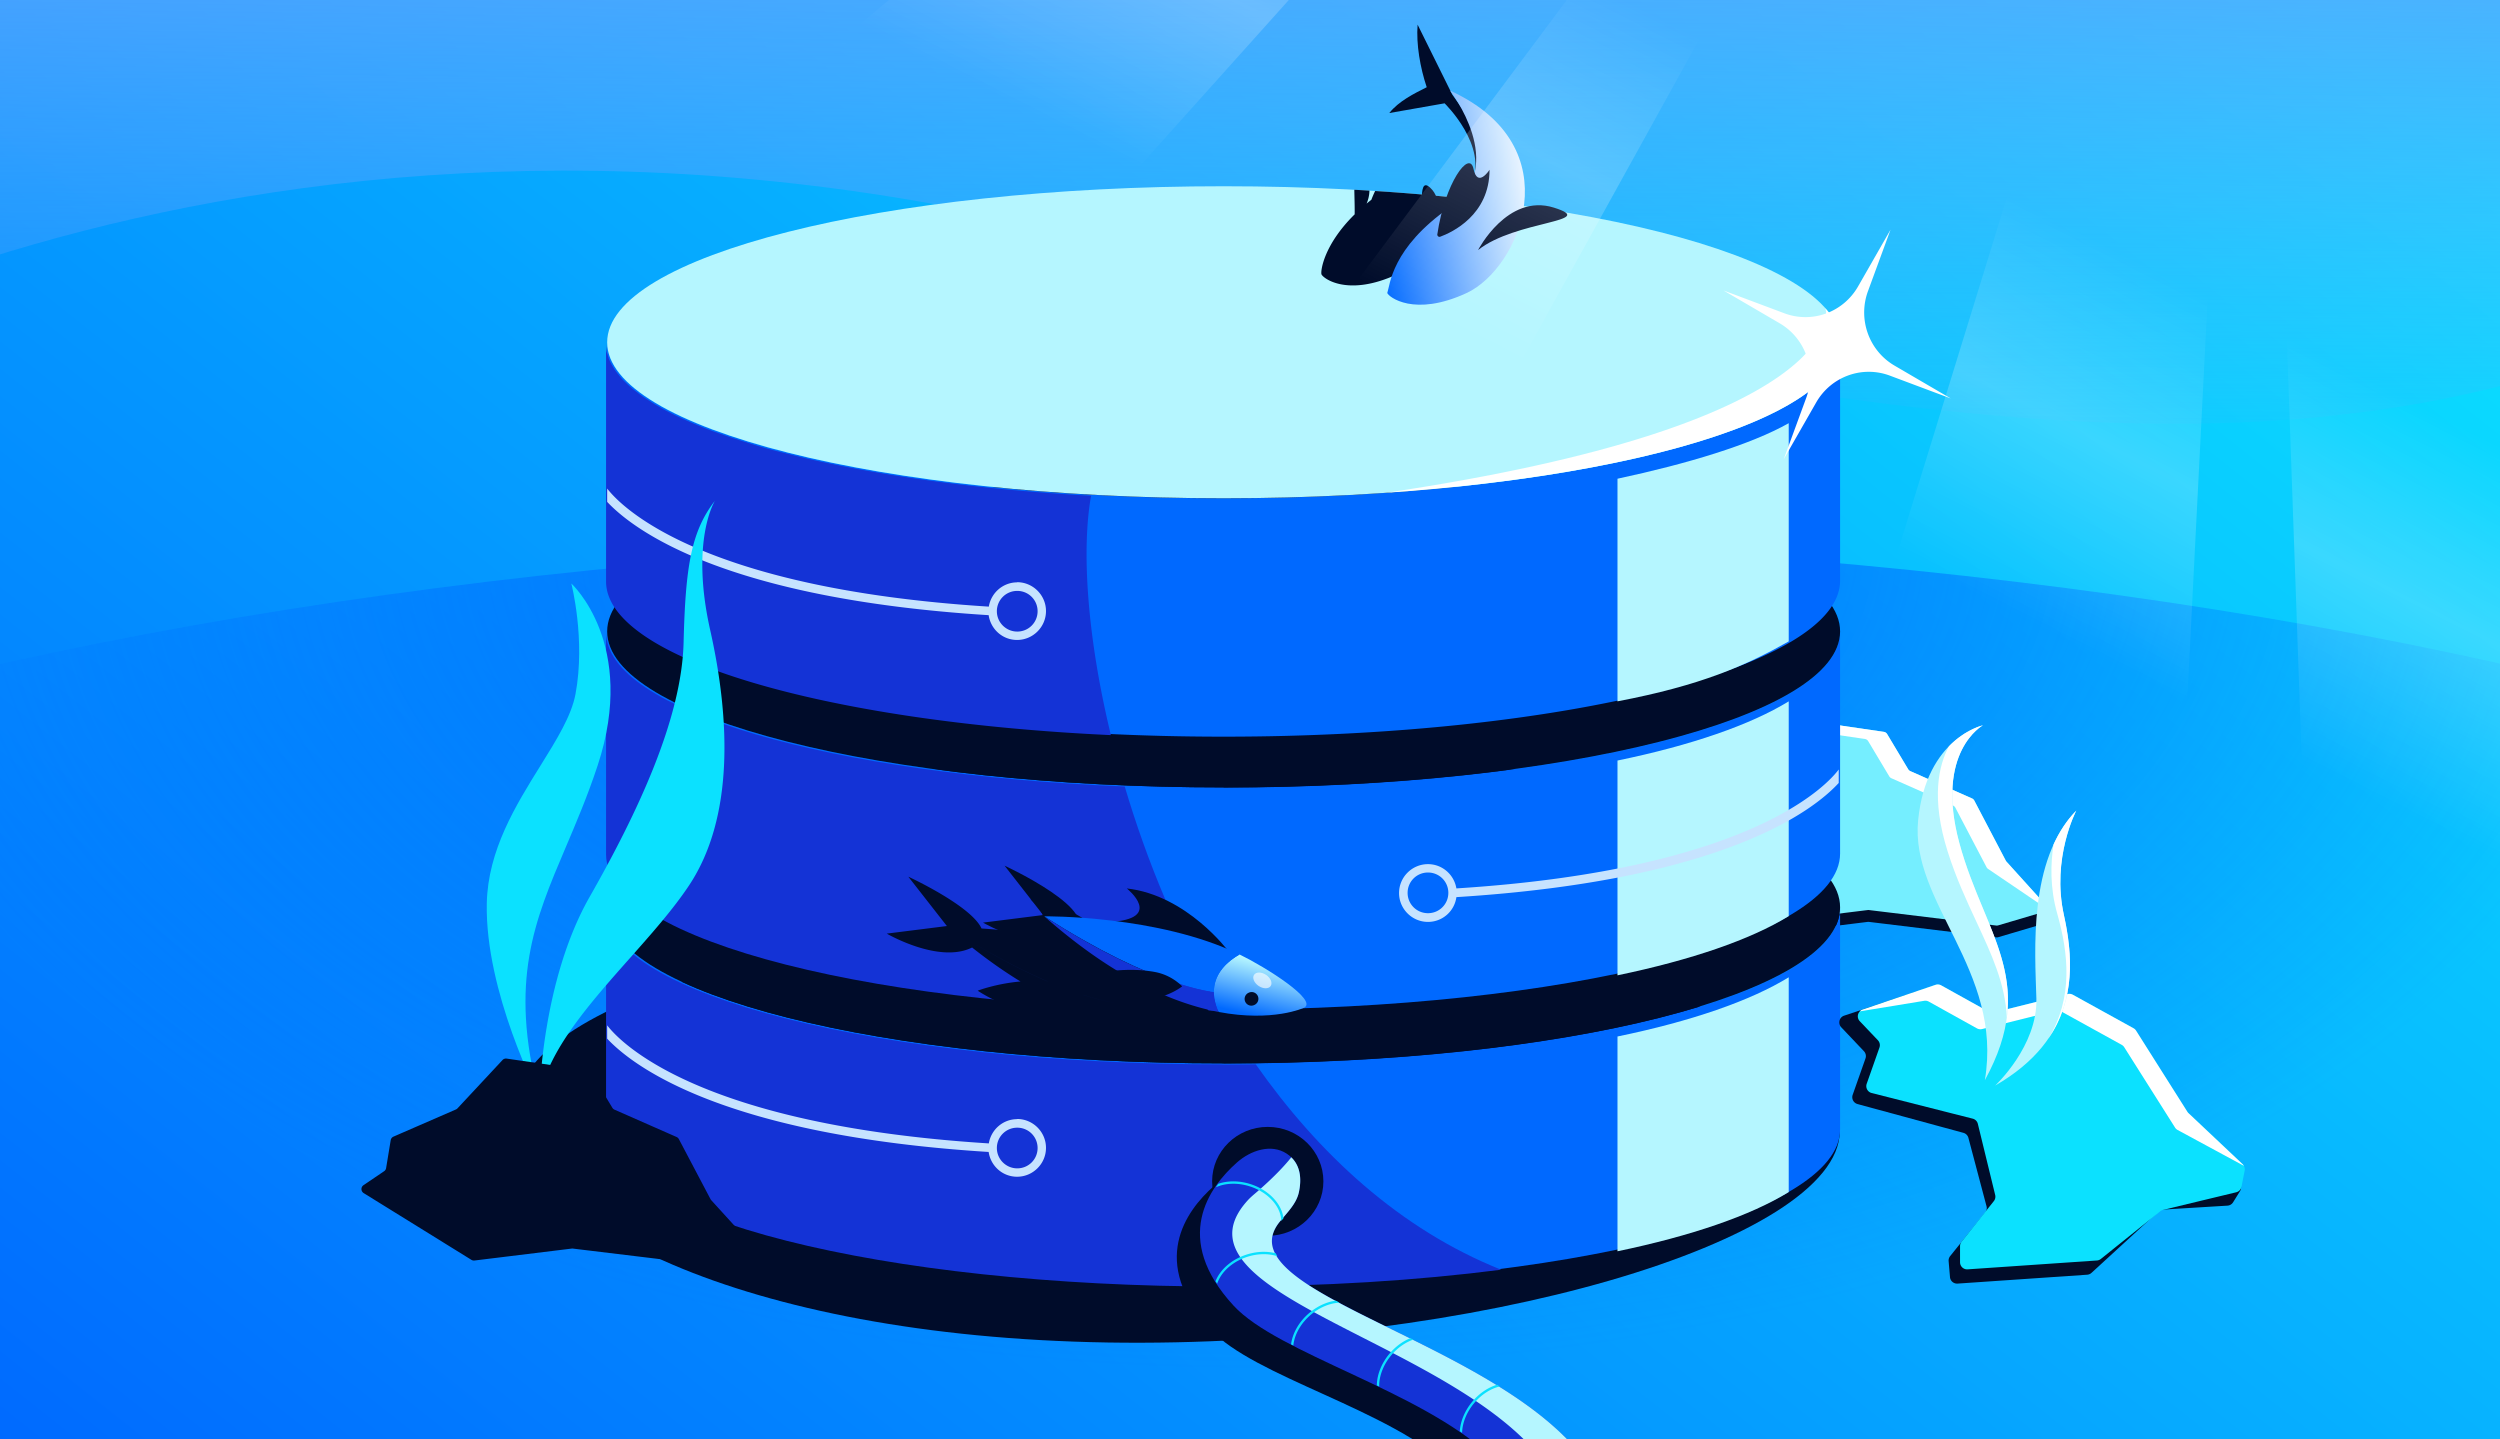 <?xml version="1.0" encoding="utf-8"?>
<svg xmlns="http://www.w3.org/2000/svg" fill="none" height="608" width="1056">
  <rect width="100%" height="100%" fill="#333333" stroke="none"/>
  <g clip-path="url(#a)">
    <path d="M0 0h1056v608H0z" fill="url(#b)"/>
    <path d="M-155 176.7S91.341 6.029 460.722 100.648 1011.97 210.565 1181 111.266V-77H-155z" fill="url(#c)"/>
    <path d="M1467 535.5c0 170.38-420.18 308.5-938.5 308.5S-410 705.88-410 535.5 10.18 227 528.5 227 1467 365.12 1467 535.5" fill="url(#d)"/>
    <path d="M833.944 343.164c-.21-.4-.549-.717-.962-.9l-26.06-11.539a2 2 0 0 1-.907-.802l-8.881-14.839a2 2 0 0 0-1.426-.952l-34.068-4.98a2 2 0 0 0-1.756.62L741 330.162a2 2 0 0 1-.665.473l-26.214 11.475a2 2 0 0 0-1.172 1.51l-1.923 11.773a2 2 0 0 1-.847 1.329l-8.645 5.896a2 2 0 0 0 .069 3.349l45.225 28.186c.389.242.848.344 1.303.288l40.815-5.038q.244-.03.487 0l53.783 6.547c.272.033.547.01.81-.068l18.928-5.606a2 2 0 0 0 .915-3.259l-16.342-18.072a2 2 0 0 1-.288-.413z" fill="#000C2A"/>
    <path d="M833.944 338.164c-.21-.4-.549-.717-.962-.9l-26.06-11.539a2 2 0 0 1-.907-.802l-8.881-14.839a2 2 0 0 0-1.426-.952l-34.068-4.98a2 2 0 0 0-1.756.62L741 325.162a2 2 0 0 1-.665.473l-26.214 11.475a2 2 0 0 0-1.172 1.51l-1.923 11.773a2 2 0 0 1-.847 1.329l-8.645 5.896a2 2 0 0 0 .069 3.349l45.225 28.186c.389.242.848.344 1.303.288l40.815-5.038q.244-.03.487 0l53.783 6.547c.272.033.547.01.81-.068l18.928-5.606a2 2 0 0 0 .915-3.259l-16.342-18.072a2 2 0 0 1-.288-.413z" fill="#75EEFF"/>
    <path d="M832.983 337.263c.413.183.752.501.961.901l13.295 25.367q.118.225.288.413l16.342 18.072a1.99 1.99 0 0 1 .336 2.172 1.96 1.96 0 0 0-.812-1.134l-23.62-16.016a2 2 0 0 1-.649-.727l-13.18-25.147a2 2 0 0 0-.961-.901l-26.061-11.538a2 2 0 0 1-.906-.802l-8.881-14.839a2 2 0 0 0-1.427-.952l-30.51-4.46 2.686-2.9a2 2 0 0 1 1.757-.62l34.067 4.98a2 2 0 0 1 1.427.952l8.881 14.839c.212.355.528.635.906.802z" fill="#fff"/>
    <path d="M467.752 567.07c154.514 2.543 308.624-42.799 309.386-89.049.761-46.25-123.881-85.804-278.395-88.347s-280.389 32.888-281.151 79.138c-.761 46.249 95.645 95.715 250.16 98.258" fill="#000C2A"/>
    <path d="M516.863 449.172c-143.787 0-260.393-29.45-260.393-65.901v93.763c0 36.451 116.606 65.973 260.393 65.973s260.393-29.522 260.393-65.901v-93.763c0 36.379-116.606 65.901-260.393 65.901z" fill="#0069FF"/>
    <path d="M530.437 449.572c26.517 37.805 60.835 69.653 103.648 86.753-35.35 4.543-75.342 7.104-117.692 7.104-143.787 0-260.393-29.522-260.393-65.973v-93.764c0 36.452 116.606 65.902 260.393 65.902v.072q7.068 0 14.044-.094" fill="#1433D6"/>
    <path d="M429.68 472.726c-6.073 0-11.061 4.475-12.001 10.25-122.823-7.724-155.86-42.876-161.209-49.877v5.63c11.133 11.837 49.447 40.854 161.137 47.856.867 5.919 5.855 10.466 12 10.466 6.723 0 12.217-5.486 12.217-12.199 0-6.712-5.494-12.198-12.217-12.198zm0 20.788c-4.699 0-8.603-3.825-8.603-8.589a8.57 8.57 0 0 1 8.603-8.59 8.57 8.57 0 0 1 8.602 8.59 8.57 8.57 0 0 1-8.602 8.589" fill="#C6E3FF"/>
    <path d="M683.225 528.54c31.2-6.495 56.25-15.086 72.331-25.004V412.81c-16.145 9.918-41.131 18.578-72.331 25.004z" fill="#B5F6FF"/>
    <path d="M516.863 449.171c143.811 0 260.393-29.505 260.393-65.902 0-36.396-116.582-65.901-260.393-65.901S256.47 346.873 256.47 383.269s116.582 65.902 260.393 65.902" fill="#000C2A"/>
    <path d="M516.863 332.609c-143.787 0-260.393-29.45-260.393-65.901v93.763c0 36.452 116.606 65.974 260.393 65.974s260.393-29.522 260.393-65.902V266.78c0 36.379-116.606 65.901-260.393 65.901z" fill="#0069FF"/>
    <path d="M475.085 332.208c9.317 31.418 22.794 64.275 40.74 94.658C372.299 426.789 256 397.296 256 360.893V267.13c0 32.888 94.921 60.076 219.085 65.078" fill="#1433D6"/>
    <path d="M683.226 411.978c31.2-6.496 56.25-15.086 72.331-25.004v-90.726c-16.145 9.917-41.131 18.578-72.331 25.003z" fill="#B5F6FF"/>
    <path d="M776.677 330.73v-5.702c-4.337 5.846-36.073 42.298-161.499 50.238-.939-5.775-5.927-10.25-12-10.25-6.723 0-12.217 5.486-12.217 12.199s5.494 12.198 12.217 12.198a12.09 12.09 0 0 0 12-10.466c112.63-7.074 150.655-36.451 161.427-48.145zm-173.499 55.002a8.57 8.57 0 0 1-8.603-8.589 8.57 8.57 0 0 1 8.603-8.59 8.57 8.57 0 0 1 8.603 8.59 8.57 8.57 0 0 1-8.603 8.589" fill="#C6E3FF"/>
    <path d="M516.863 332.608c143.811 0 260.393-29.505 260.393-65.901s-116.582-65.901-260.393-65.901-260.393 29.505-260.393 65.901 116.582 65.901 260.393 65.901" fill="#000C2A"/>
    <path d="M777.256 144.578c0 1.227-.145 2.382-.434 3.609a7 7 0 0 1-.361 1.155c-.217.794-.434 1.588-.796 2.382l-.65 1.299c-.362.722-.723 1.444-1.229 2.166-.289.433-.651.866-.94 1.371a23 23 0 0 1-1.663 2.093c-.361.434-.795.867-1.156 1.3a20 20 0 0 1-2.169 2.093c-.434.433-.868.794-1.374 1.227a89 89 0 0 1-2.747 2.165c-.506.361-.939.722-1.445 1.083-1.085.794-2.314 1.588-3.543 2.382-.433.289-.867.578-1.301.794a99 99 0 0 1-4.916 2.815c-.144.072-.361.217-.506.289-6 3.176-12.94 6.207-20.747 9.095-.145 0-.29.144-.506.144a454 454 0 0 1-7.519 2.599c-.289.072-.65.216-.94.288-2.457.794-5.06 1.588-7.662 2.382-.362.145-.796.217-1.157.361-2.603.794-5.277 1.516-8.097 2.238-.361.072-.723.216-1.084.289-2.892.721-5.783 1.515-8.747 2.237-.289 0-.579.145-.868.217-3.253.794-6.578 1.515-9.976 2.237-45.327 9.673-103.955 15.591-168.005 15.591s-122.606-5.846-168.005-15.591h-.072c-3.398-.722-6.723-1.443-9.904-2.237-.289 0-.578-.145-.867-.217-2.964-.722-5.856-1.443-8.748-2.165-.361-.072-.795-.217-1.156-.289-2.747-.722-5.422-1.444-8.025-2.238-.361-.144-.795-.216-1.156-.361a486 486 0 0 1-7.591-2.381c-.289-.073-.65-.217-.94-.289-2.602-.866-5.06-1.733-7.518-2.599-.144 0-.361-.144-.506-.144-7.807-2.887-14.747-5.919-20.748-9.095-.144-.072-.361-.216-.506-.289-1.735-.938-3.325-1.876-4.915-2.815l-1.302-.866c-1.229-.794-2.385-1.516-3.47-2.31-.506-.361-.939-.721-1.445-1.082-.94-.722-1.88-1.444-2.747-2.166-.507-.433-.94-.794-1.374-1.227a61 61 0 0 1-2.169-2.093 19 19 0 0 1-1.156-1.299 192 192 0 0 1-1.663-2.094c-.289-.433-.651-.866-.94-1.371-.434-.722-.867-1.444-1.229-2.166-.217-.433-.506-.866-.65-1.299-.362-.794-.579-1.588-.796-2.382-.072-.361-.289-.794-.361-1.155-.145-1.299-.289-2.526-.289-3.681v100.62c0 36.452 116.606 65.974 260.393 65.974s260.393-29.522 260.393-65.901z" fill="#0069FF"/>
    <path d="M469.243 310.515C347.956 304.896 256 277.99 256 245.62V145c0 1.091.129 2.245.265 3.465l.024.216c.036.181.109.379.181.578s.144.397.181.577c.216.794.433 1.588.795 2.382.096.289.257.578.418.866.08.145.16.289.232.433.362.722.796 1.444 1.229 2.166.184.32.396.611.6.891.118.163.234.321.34.48.506.65 1.085 1.372 1.663 2.094.361.433.723.866 1.157 1.299a60 60 0 0 0 2.168 2.093c.379.378.758.701 1.185 1.065l.189.162a89 89 0 0 0 2.747 2.165c.253.181.488.361.723.542.235.18.47.361.723.541.891.653 1.83 1.256 2.819 1.891l.651.419 1.301.866c1.59.939 3.181 1.877 4.916 2.815.072.036.162.09.253.145.09.054.18.108.253.144 6 3.176 12.94 6.208 20.747 9.095a.8.8 0 0 1 .253.072c.091.036.181.072.253.072 2.458.866 4.916 1.733 7.519 2.599.144.036.307.09.47.144s.325.108.469.144q3.688 1.191 7.591 2.382c.181.073.38.127.578.181.199.054.398.108.579.18 2.602.794 5.277 1.516 8.024 2.238.181.036.38.09.578.144.199.054.398.109.579.145 2.891.721 5.783 1.443 8.747 2.165.096.024.193.056.289.088.193.064.386.129.578.129 3.181.794 6.507 1.515 9.904 2.237h.073c31.927 6.853 70.361 11.778 112.638 14.098-4.145 23.023-1.61 59.926 8.361 101.107" fill="#1433D6"/>
    <path d="M683.226 296.244c35.205-6.712 54.186-15.066 72.331-25.315v-92.174c-16.121 9.095-42.692 17.107-72.331 23.459z" fill="#B5F6FF"/>
    <path d="M429.68 245.989c-6.073 0-11.061 4.475-12.001 10.249-122.823-7.723-155.86-42.875-161.209-49.877v5.63c11.133 11.838 49.447 40.855 161.137 47.856.867 5.919 5.855 10.467 12 10.467 6.723 0 12.217-5.486 12.217-12.199s-5.494-12.198-12.217-12.198zm0 20.788c-4.699 0-8.603-3.826-8.603-8.59a8.57 8.57 0 0 1 8.603-8.589 8.57 8.57 0 0 1 8.602 8.589 8.57 8.57 0 0 1-8.602 8.59" fill="#C6E3FF"/>
    <path d="M516.863 210.474c143.811 0 260.393-29.505 260.393-65.901S660.674 78.672 516.863 78.672 256.47 108.177 256.47 144.573s116.582 65.901 260.393 65.901" fill="#B5F6FF"/>
    <path d="M585.9 208.093c110.317-7.651 191.355-33.203 191.355-63.519 0-4.981-2.241-9.817-6.361-14.509 1.952 2.743 6.361 49.435-184.994 78.028" fill="#fff"/>
    <path d="M578.444 80.525c-.015 2.577-.879 4.763-1.195 5.478a89 89 0 0 1 2.012-1.617 47 47 0 0 1 1.599-3.71c10.94.7 21.604 1.575 31.943 2.613a48 48 0 0 1-.388 1.843c2.174-.226 4.475-.036 6.887.712 9.122 2.827 4.485 4.18-4.006 6.658a251 251 0 0 0-5.954 1.793c-4.47 10.071-11.852 18.162-19.174 21.556-21.151 9.805-31.46 1.541-31.979 0-.42-1.25.855-12.345 14.021-25.307.034-2.386-.023-4.795-.076-7.043-.028-1.167-.055-2.291-.067-3.346q3.203.175 6.377.37" fill="#000C2A"/>
    <path d="M605.863 92.706c-1.144 4.779-5.615 11.435-5.615 11.435 1.644-12.16-2.132-30.287 3.783-24.925 5.915 5.363 1.832 13.49 1.832 13.49m7.54-52.809L598.796 10.41c-.634 8.278 1.058 18.081 3.852 26.435-5.287 2.658-11.812 5.86-15.815 10.906l23.368-4.11S628.847 61.77 621.53 77.63c.529 19.758 11.359-10.136 11.359-10.136z" fill="#000C2A"/>
    <path d="M612.496 38.265s24.894 31.918 0 49.244c-24.893 17.325-25.329 32.984-26.51 36.252.544 1.617 11.359 10.287 33.549 0 22.19-10.286 44.908-61.69-7.039-85.496" fill="url(#e)"/>
    <path d="M608.341 99.99c-.671.247-1.321-.313-1.216-1.02 3.218-21.806 13.564-35.821 15.266-27.673 1.742 8.333 6.784.43 6.784.43 0 19.14-15.923 26.46-20.834 28.264m47.967-12.307c19.553 6.1-16.214 5.347-31.965 17.932 0 0 12.412-24.032 31.965-17.932" fill="#000C2A"/>
    <ellipse cx="535.5" cy="499" fill="#000C2A" rx="23.5" ry="23"/>
    <path d="M517.868 836.823c-53.059 0-86.664 1.982-86.664 1.982s-96.834 53.918 105.13-85.34c201.965-139.257 12.242-151.34-25.107-192.003-26.016-28.323-10.411-49.92 1.455-60.42 5.843-5.171 14.482-8.024 21.002-3.736 6.206 4.082 6.272 11 5.14 16.275-1.058 4.93-4.949 8.588-8.112 12.515-38.643 47.975 282.043 70.381 63.215 235.935-226.716 171.522-76.059 74.792-76.059 74.792" fill="#000C2A"/>
    <path d="M527.675 826.823c-53.126 0-86.774 1.982-86.774 1.982s-85.391 62.484 116.828-76.774c202.22-139.258.693-159.906-36.704-200.569-26.062-28.337-10.409-49.942 1.474-60.436 5.843-5.159 14.465-8.002 20.988-3.735 6.237 4.08 6.305 11.008 5.17 16.29-1.06 4.93-4.953 8.587-8.12 12.512-38.707 47.977 282.402 70.381 63.293 235.938-227.003 171.522-76.155 74.792-76.155 74.792" fill="#1433D6"/>
    <path d="M507.327 826.825c19.333-15.76 49.984-39.644 96.503-74.794 146.541-110.725 51.443-157.418-16.043-190.554-33.421-16.409-60.07-29.494-47.25-45.384.621-.769 1.269-1.528 1.919-2.288 2.665-3.119 5.349-6.26 6.201-10.224 1.001-4.656 1.067-10.593-3.207-14.729q-.46.575-.939 1.148c-5.113 6.113-11.746 11.922-14.602 14.332-.935.789-1.966 1.71-2.792 2.612-20.785 22.725 10.758 38.81 48.734 58.175 66.857 34.093 153.653 78.353 9.979 186.912-46.615 35.222-77.297 59.133-96.623 74.892-17.203.167-31.61.524-42.553.882l-1.141.76c-3.026.146-4.612.24-4.612.24s-43.195 31.607 4.612-.24c7.118-.344 22.204-.98 43.373-1.381l.321-.261a2094 2094 0 0 1 18.12-.098m-7.601 6.261c-60.521 50.467 27.949-6.262 27.949-6.262-6.325 0-12.373.028-18.122.077-.718.46-4.571 2.92-9.827 6.185" fill="#B5F6FF"/>
    <path d="M681.055 654.014q-.051.578-.116 1.16a17 17 0 0 0-2.145-1.413c-3.842-2.152-9.084-3.342-14.81-3.028s-10.806 2.07-14.39 4.63c-1.873 1.338-3.322 2.881-4.252 4.541q.32-1.282.565-2.539c.867-1.019 1.913-1.964 3.106-2.816 3.761-2.686 9.03-4.492 14.916-4.815s11.322.896 15.354 3.155q.938.525 1.772 1.125M667.384 613.6q.576.702 1.134 1.412a15 15 0 0 0-1.576-.494c-3.816-.98-8.44-.681-12.955 1.159s-8.032 4.857-10.077 8.225c-1.241 2.045-1.934 4.207-1.992 6.315a47 47 0 0 0-.86-1.54c.282-1.804.969-3.6 1.998-5.294 2.166-3.569 5.859-6.719 10.553-8.632s9.537-2.241 13.581-1.202zm-35.069-28.68q.582.357 1.162.717c-3.825.938-7.757 3.384-10.869 7.135-3.113 3.753-4.789 8.072-5.002 12.006q-.012.22-.018.44-.483-.334-.971-.667c.265-4.121 2.03-8.57 5.221-12.418 2.989-3.603 6.728-6.075 10.477-7.213m-36.556-19.677 1.229.609c-3.345 1.151-6.682 3.429-9.394 6.699-3.113 3.753-4.79 8.073-5.003 12.007q-.03.567-.021 1.121l-1.001-.481q.005-.345.024-.694c.226-4.169 1.995-8.689 5.231-12.591 2.579-3.109 5.715-5.375 8.935-6.67m-31.538-15.853q.786.427 1.587.856-.245.012-.492.031c-3.928.31-8.204 2.093-11.879 5.298s-6.023 7.199-6.865 11.048a15 15 0 0 0-.275 1.706l-.95-.492q.092-.712.248-1.428c.892-4.079 3.364-8.256 7.185-11.588 3.511-3.062 7.575-4.898 11.441-5.431m-24.675-18.755c-3.744-1.212-8.37-1.201-12.986.35-4.622 1.554-8.32 4.344-10.572 7.577-.826 1.187-1.456 2.43-1.866 3.691a57 57 0 0 1-.677-1.072 15.5 15.5 0 0 1 1.723-3.19c2.386-3.426 6.269-6.339 11.074-7.954 4.404-1.48 8.85-1.623 12.619-.643q.308.621.685 1.241m1.646-14.887c-.025-2.384-.895-4.812-2.465-7.04-2.269-3.22-5.983-5.99-10.613-7.518-4.631-1.528-9.264-1.512-13.004-.274q-.802.266-1.543.603.512-.76 1.047-1.491l.181-.061c3.964-1.312 8.818-1.315 13.632.273 4.813 1.588 8.713 4.479 11.117 7.893 1.43 2.029 2.338 4.254 2.583 6.5q-.474.556-.935 1.115m102.704 148.966.266-.015a8 8 0 0 1-.007-.742q-.126.378-.259.757m-394.84-285.852c-20.331 35.702-21.153 84.1-21.153 84.1l.02-.018c4.03-19.755 21.241-39.163 38.035-58.101 9.266-10.449 18.404-20.754 25.132-30.896 18.922-28.522 17.39-69.949 8.889-107.833s2.001-54.578 2.001-54.578c-9.995 12.933-12.438 27.636-13.231 59.866s-19.361 71.758-39.693 107.46" fill="#0BE1FF"/>
    <path d="M205.621 381.577c-.781 37.487 21.981 81.375 21.981 81.375-12.673-48.57-1.876-73.945 11.473-105.315 4.431-10.415 9.144-21.491 13.372-34.296 16.965-51.355-11.116-76.873-11.116-76.873s6.094 23.531 1.767 46.68c-1.733 9.264-7.965 19.279-14.864 30.367-10.325 16.594-22.144 35.589-22.613 58.062" fill="#0BE1FF"/>
    <path d="M286.752 481.163a2 2 0 0 0-.964-.898l-26.223-11.541a2 2 0 0 1-.908-.799l-8.937-14.844a2 2 0 0 0-1.426-.948l-34.289-4.982a2 2 0 0 0-1.751.616l-19.004 20.397c-.187.2-.413.361-.665.47l-26.377 11.478a2 2 0 0 0-1.175 1.509l-1.935 11.77a2 2 0 0 1-.851 1.331l-8.693 5.893a2 2 0 0 0 .069 3.355l45.497 28.187c.387.24.845.34 1.297.285l41.071-5.039q.241-.03.484-.001l54.113 6.548c.27.033.544.01.805-.067l19.046-5.608a2 2 0 0 0 .915-3.264l-16.435-18.066a2 2 0 0 1-.29-.414zm654.138 28.099a3 3 0 0 0 2.367-1.414l2.934-4.735a3 3 0 0 0-.524-3.792l-25.218-23.109a3 3 0 0 1-.509-.608l-21.66-34.251a3 3 0 0 0-1.085-1.023l-25.644-14.16a3 3 0 0 0-2.178-.284l-31.101 7.775c-.758.19-1.56.076-2.235-.317l-24.366-14.163a3 3 0 0 0-2.456-.252l-30.244 10.081c-2.083.695-2.739 3.317-1.229 4.91l9.587 10.113a3 3 0 0 1 .653 3.06l-5.41 15.363a3 3 0 0 0 2.043 3.891l44.728 12.161a3 3 0 0 1 2.112 2.127l7.656 28.898a3 3 0 0 1-.563 2.65l-14.794 18.381a3 3 0 0 0-.653 2.134l.572 6.753a3 3 0 0 0 3.194 2.74l54.758-3.754a3 3 0 0 0 1.823-.782l28.269-25.936a3 3 0 0 1 1.844-.784z" fill="#000C2A"/>
    <path d="M944.57 503.618a3 3 0 0 0 2.24-2.338l1.335-6.785a3 3 0 0 0-.885-2.762l-22.831-21.532a3 3 0 0 1-.477-.579l-21.672-34.269a3 3 0 0 0-1.085-1.023l-25.644-14.16a3 3 0 0 0-2.178-.284l-31.134 7.783a3 3 0 0 1-2.184-.288l-20.088-11.162a3 3 0 0 0-2.422-.219l-30.766 10.448c-2.073.705-2.718 3.321-1.21 4.908l7.659 8.056a3 3 0 0 1 .656 3.064l-5.391 15.307a3 3 0 0 0 2.092 3.905l42.678 10.83a3 3 0 0 1 2.177 2.197l7.328 30.046a3 3 0 0 1-.565 2.577l-13.631 17.16a3 3 0 0 0-.65 1.866v6.816a3 3 0 0 0 3.205 2.993l54.608-3.743a3 3 0 0 0 1.673-.654l25.08-20.134a3 3 0 0 1 1.175-.577z" fill="#0BE1FF"/>
    <path d="M947.819 492.451a3 3 0 0 0-.56-.718l-22.831-21.532a3 3 0 0 1-.477-.579l-21.672-34.269a3 3 0 0 0-1.085-1.022l-25.644-14.16a3 3 0 0 0-2.177-.285l-31.134 7.784a3 3 0 0 1-2.185-.289l-20.087-11.162a3 3 0 0 0-2.422-.218l-30.767 10.448a3 3 0 0 0-1.191.749l27.188-4.456a3 3 0 0 1 1.942.338l20.337 11.301c.666.37 1.447.473 2.185.288l31.134-7.783a3 3 0 0 1 2.178.284l25.643 14.16a3 3 0 0 1 1.086 1.023l21.455 33.926c.274.435.656.791 1.108 1.035z" fill="#fff"/>
    <path d="M838.407 456.234c7.826-46.47-31.673-74.932-28.188-109.784 3.486-34.852 27.368-40.079 27.368-40.079s-20.397 11.036-9.989 49.611 33.737 58.429 10.826 100.252z" fill="#B5F6FF"/>
    <path d="M847.685 429.852c2.188-16.627-3.475-30.243-9.91-45.715-3.555-8.545-7.344-17.657-10.177-28.156-10.408-38.574 9.99-49.611 9.99-49.611s-7.239 1.585-14.328 8.824c-4.382 8.02-7.656 21.988-.575 44.465 3.504 11.124 7.972 20.718 12.162 29.717 6.414 13.775 12.178 26.152 12.838 40.476" fill="#fff"/>
    <path d="M842.748 458.557s17.989-16.679 17.417-36.802-3.476-58.46 16.854-79.371c0 0-10.57 20.072-5.228 44.145s5.228 52.278-29.043 72.028" fill="#B5F6FF"/>
    <path d="M865.159 438.817c11.436-16.577 10.37-35.444 6.632-52.288-5.342-24.073 5.228-44.145 5.228-44.145-4.056 4.171-7.187 9.037-9.597 14.312-1.251 7.914-1.576 18.212 1.535 29.162 4.749 16.718 6.911 35.641-3.798 52.959" fill="#fff"/>
    <path clip-rule="evenodd" d="M374.571 394.358s21.988 12.857 36.044 5.869c7.125 5.649 13.946 10.388 20.436 14.352-10.407.912-18.091 3.892-18.091 3.892 9.979 6.384 18.681 8.548 25.74 8.699-.554.238-.853.383-.853.383 12.94 6.865 22.438 4.985 27.803 2.551 2.927.819 5.726 1.47 8.392 1.98l.003.006c22.97 4.39 36.089-1.752 36.089-1.752 6.196-3.029-15.952-17.059-27.202-22.521a29 29 0 0 0-4.12 2.807 29 29 0 0 1 4.122-2.811 110 110 0 0 0-5.61-2.526c-3.905-4.795-19.992-22.904-42.017-25.358 0 0 14.49 11.512-4 13.879a267 267 0 0 0-16.704-1.613c-4.427-9.681-30.926-21.88-30.926-21.88l16.288 20.843zm83.035 25.907c6.569 2.096 10.949 2.931 13.044 3.247-2.097-.319-6.481-1.157-13.06-3.261zm-15.05-5.688c-8.333-3.577-18.376-8.544-30.065-15.437l-.006.004c11.671 6.889 21.703 11.853 30.03 15.429zm31.425 17.368a24 24 0 0 1-1.377-4.012 20.5 20.5 0 0 0 1.377 4.012" fill="#000C2A" fill-rule="evenodd"/>
    <path d="M518.899 401.803s-17.509-23.688-42.932-26.521c0 0 16.259 12.919-7.647 14.2 0 0 46.94 14.725 50.579 12.321m-65.79-7.281c-13.882 9.219-37.877-4.811-37.877-4.811l25.394-3.2-16.288-20.843s42.653 19.634 28.771 28.854m58.248 27.721s-11.926 11.763-32.849.663c0 0 11.606-5.626 24.339-4.314 3.137.344 6.1 1.615 8.51 3.651" fill="#000C2A"/>
    <path d="M550.795 425.691c6.196-3.029-15.952-17.059-27.202-22.521-6.139 3.474-14.794 11.033-8.887 24.273 22.97 4.39 36.089-1.752 36.089-1.752" fill="url(#f)"/>
    <path d="M512.743 419.047c-.022-8.165 6.152-13.217 10.851-15.881-34.415-16.7-82.496-16.111-82.496-16.111 46.675 30.047 71.645 31.992 71.645 31.992" fill="#0069FF"/>
    <path d="M514.708 427.438a20.5 20.5 0 0 1-1.965-8.392s-24.997-1.924-71.645-31.992c29.864 26.343 54.976 36.825 73.61 40.384" fill="#1433D6"/>
    <path d="M499.349 416.625s-17.907 14.997-45.728-2.8c0 0 16.768-6.504 34.315-3.238a22.13 22.13 0 0 1 11.413 6.038m30.514 7.863a2.848 2.848 0 1 1-2.414-5.156 2.847 2.847 0 1 1 2.414 5.156" fill="#000C2A"/>
    <path d="M531.65 416.458c-1.937-1.306-2.801-3.41-1.931-4.698s3.147-1.274 5.084.032 2.801 3.41 1.93 4.698-3.146 1.274-5.083-.032" fill="#fff" opacity=".63"/>
    <path d="m789.032 122.986 4.769-12.993L798.57 97l-6.861 11.994-6.861 11.994c-3.129 5.469-7.975 9.405-13.512 11.422a25.38 25.38 0 0 1-17.618-.077l-12.859-4.819L728 122.695l11.87 6.932 11.871 6.933c5.412 3.161 9.308 8.058 11.304 13.652a26.15 26.15 0 0 1-.077 17.802l-4.769 12.993L753.43 194l6.861-11.994 6.861-11.994c3.129-5.469 7.975-9.405 13.512-11.422a25.38 25.38 0 0 1 17.618.077l12.859 4.819L824 168.305l-11.87-6.932-11.871-6.933c-5.412-3.161-9.308-8.058-11.304-13.652a26.15 26.15 0 0 1 .077-17.802" fill="#fff"/>
    <path d="M1260.15 760.478 973.307-58.197l-14.712-6.41 25.002 705.736z" fill="url(#g)"/>
    <path d="m908.22 604.716 34.177-673.53-42.116-18.351-187.385 607.932z" fill="url(#h)"/>
    <path d="M702.46-176.211 255.019 322.587 81 247.847 624.913-210z" fill="url(#i)"/>
    <path d="m492.163 424.588 308.532-557.996-29.674-12.929-389.726 522.231z" fill="url(#j)"/>
  </g>
  <defs>
    <linearGradient gradientUnits="userSpaceOnUse" id="b" x1="0" x2="673" y1="622.5" y2="-228.5">
      <stop stop-color="#0069FF"/>
      <stop offset="1" stop-color="#0BE1FF"/>
    </linearGradient>
    <linearGradient gradientUnits="userSpaceOnUse" id="c" x1="573.41" x2="569.914" y1="-77" y2="196.454">
      <stop stop-color="#5FA3FF"/>
      <stop offset="1" stop-color="#5FA3FF" stop-opacity="0"/>
    </linearGradient>
    <linearGradient gradientUnits="userSpaceOnUse" id="e" x1="580.866" x2="651.899" y1="112.76" y2="102.278">
      <stop offset=".02" stop-color="#0069FF"/>
      <stop offset=".835" stop-color="#C6E3FF"/>
      <stop offset="1" stop-color="#F4F9FF"/>
    </linearGradient>
    <linearGradient gradientUnits="userSpaceOnUse" id="f" x1="528.5" x2="522.913" y1="405.172" y2="428.073">
      <stop stop-color="#B5F6FF"/>
      <stop offset=".978" stop-color="#0069FF"/>
    </linearGradient>
    <linearGradient gradientUnits="userSpaceOnUse" id="g" x1="679.21" x2="608.126" y1="-3.668" y2="135.737">
      <stop stop-color="#fff" stop-opacity="0"/>
      <stop offset=".48" stop-color="#fff" stop-opacity=".2"/>
      <stop offset="1" stop-color="#fff" stop-opacity="0"/>
    </linearGradient>
    <linearGradient gradientUnits="userSpaceOnUse" id="h" x1="679.21" x2="608.126" y1="-3.668" y2="135.737">
      <stop stop-color="#fff" stop-opacity="0"/>
      <stop offset=".48" stop-color="#fff" stop-opacity=".2"/>
      <stop offset="1" stop-color="#fff" stop-opacity="0"/>
    </linearGradient>
    <linearGradient gradientUnits="userSpaceOnUse" id="i" x1="679.21" x2="608.126" y1="-3.668" y2="135.737">
      <stop stop-color="#fff" stop-opacity="0"/>
      <stop offset=".48" stop-color="#fff" stop-opacity=".2"/>
      <stop offset="1" stop-color="#fff" stop-opacity="0"/>
    </linearGradient>
    <linearGradient gradientUnits="userSpaceOnUse" id="j" x1="679.21" x2="608.126" y1="-3.668" y2="135.737">
      <stop stop-color="#fff" stop-opacity="0"/>
      <stop offset=".48" stop-color="#fff" stop-opacity=".2"/>
      <stop offset="1" stop-color="#fff" stop-opacity="0"/>
    </linearGradient>
    <radialGradient cx="0" cy="0" gradientTransform="rotate(89.964 150.97 378.207)scale(352.264 602.486)" gradientUnits="userSpaceOnUse" id="d" r="1">
      <stop stop-color="#0069FF"/>
      <stop offset="1" stop-color="#0069FF" stop-opacity="0"/>
    </radialGradient>
    <clipPath id="a">
      <path d="M0 0h1056v608H0z" fill="#fff"/>
    </clipPath>
  </defs>
</svg>